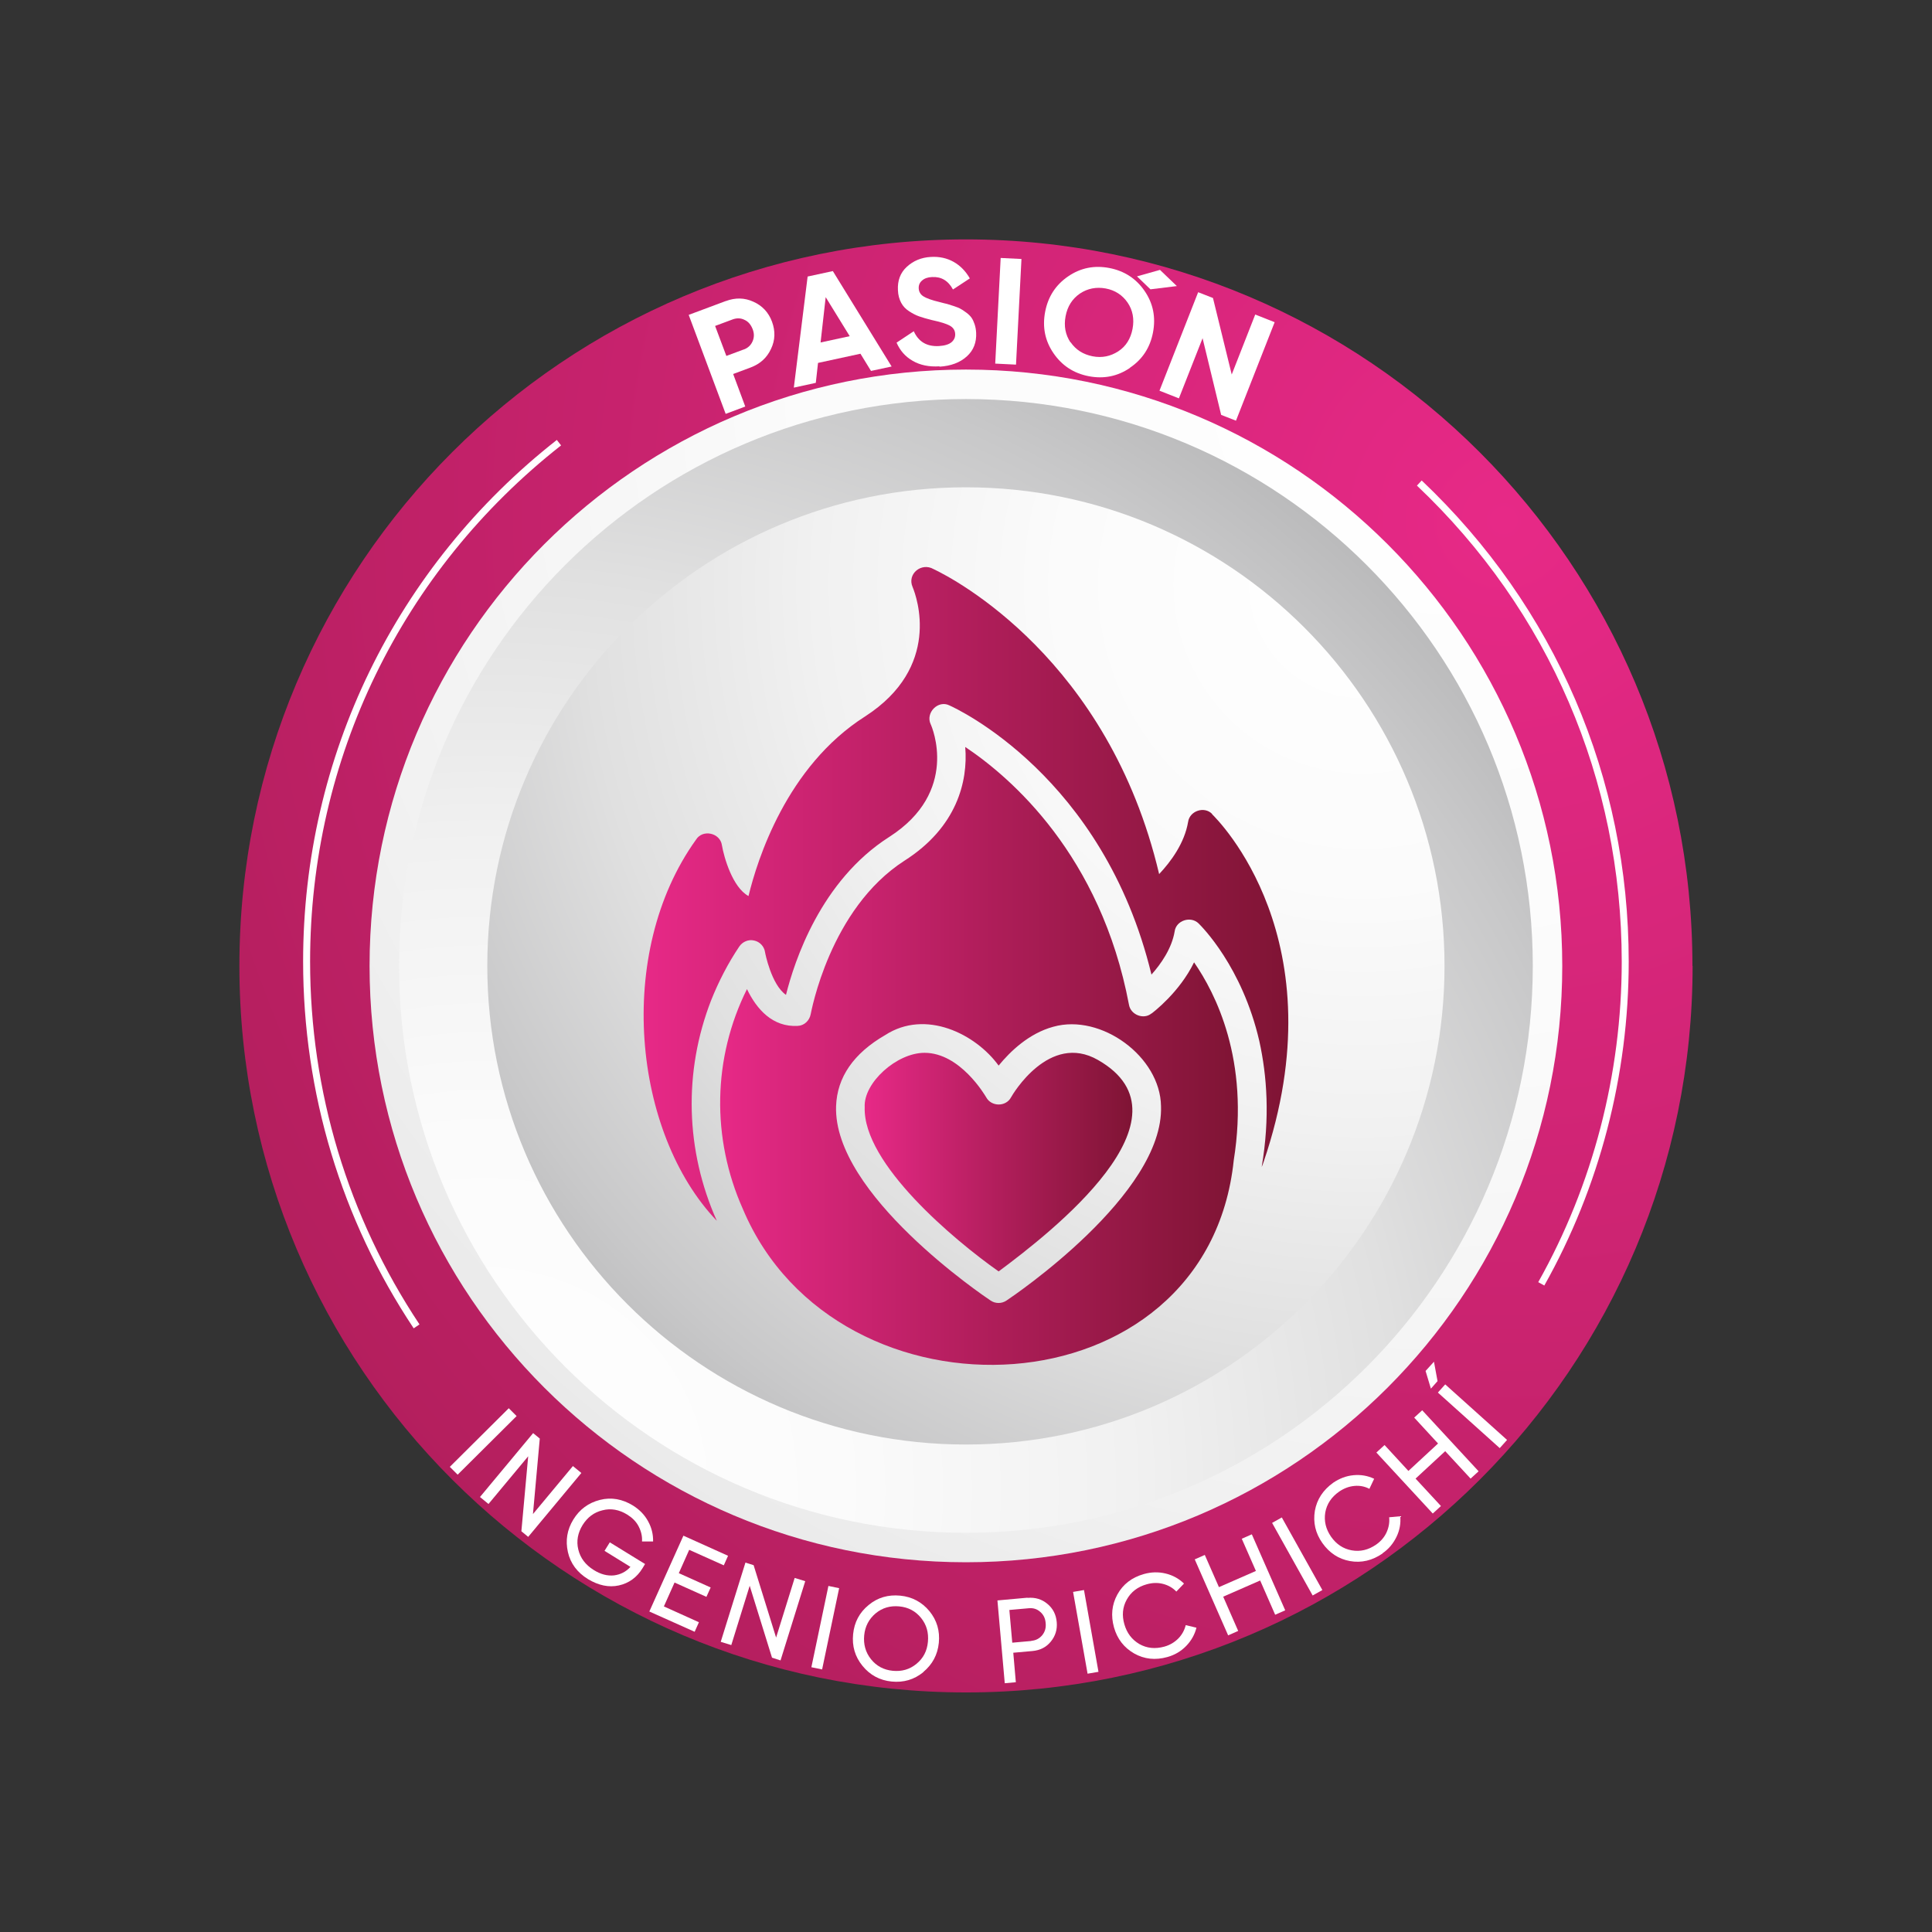 <svg xmlns="http://www.w3.org/2000/svg" xmlns:xlink="http://www.w3.org/1999/xlink" viewBox="0 0 113.39 113.39"><rect x="0" y="0" width="113.39" height="113.39" fill="#333333" stroke="none"/><defs><style>      .cls-1 {        fill: none;        stroke: #fff;        stroke-dasharray: 3.3;        stroke-miterlimit: 10;        stroke-width: .41px;      }      .cls-2 {        fill: #fff;      }      .cls-3 {        fill: url(#radial-gradient);      }      .cls-4 {        fill: url(#radial-gradient-3);      }      .cls-5 {        fill: url(#Degradado_sin_nombre_56-2);      }      .cls-6 {        fill: url(#radial-gradient-2);      }      .cls-7 {        fill: url(#Degradado_sin_nombre_56);      }      .cls-8 {        fill: url(#Degradado_sin_nombre_50);      }      .cls-9 {        fill: url(#Degradado_sin_nombre_56-3);      }    </style><radialGradient id="Degradado_sin_nombre_50" data-name="Degradado sin nombre 50" cx="88.25" cy="30.54" fx="88.25" fy="30.54" r="175.86" gradientUnits="userSpaceOnUse"><stop offset="0" stop-color="#e72987"></stop><stop offset=".54" stop-color="#ad1d58"></stop><stop offset="1" stop-color="#7f1434"></stop></radialGradient><radialGradient id="radial-gradient" cx="85.07" cy="21.98" fx="85.07" fy="21.98" r="144.33" gradientUnits="userSpaceOnUse"><stop offset="0" stop-color="#fff"></stop><stop offset=".26" stop-color="#fbfbfb"></stop><stop offset=".47" stop-color="#f1f1f1"></stop><stop offset=".67" stop-color="#e0e0e0"></stop><stop offset=".85" stop-color="#c8c8c9"></stop><stop offset="1" stop-color="#afafb0"></stop></radialGradient><radialGradient id="radial-gradient-2" cx="28.44" cy="87.48" fx="28.44" fy="87.48" r="80.68" xlink:href="#radial-gradient"></radialGradient><radialGradient id="radial-gradient-3" cx="79.94" cy="34.33" fx="79.94" fy="34.33" r="68.12" xlink:href="#radial-gradient"></radialGradient><linearGradient id="Degradado_sin_nombre_56" data-name="Degradado sin nombre 56" x1="42.27" y1="61.98" x2="72.65" y2="61.98" gradientUnits="userSpaceOnUse"><stop offset="0" stop-color="#e72987"></stop><stop offset=".54" stop-color="#ad1d58"></stop><stop offset="1" stop-color="#7f1434"></stop></linearGradient><linearGradient id="Degradado_sin_nombre_56-2" data-name="Degradado sin nombre 56" x1="37.78" y1="52.46" x2="75.61" y2="52.46" xlink:href="#Degradado_sin_nombre_56"></linearGradient><linearGradient id="Degradado_sin_nombre_56-3" data-name="Degradado sin nombre 56" x1="50.75" y1="68.2" x2="66.46" y2="68.2" xlink:href="#Degradado_sin_nombre_56"></linearGradient></defs><g><g id="Capa_1"><g><g><g><path class="cls-8" d="M99.34,56.69c0,23.55-19.09,42.64-42.64,42.64S14.05,80.24,14.05,56.69,33.14,14.05,56.69,14.05s42.64,19.09,42.64,42.64Z"></path><g><path class="cls-3" d="M91.69,56.69c0,19.33-15.67,35-35,35s-35-15.67-35-35,15.67-35,35-35,35,15.67,35,35Z"></path><path class="cls-6" d="M89.96,56.69c0,18.38-14.9,33.27-33.27,33.27s-33.27-14.9-33.27-33.27,14.9-33.27,33.27-33.27,33.27,14.9,33.27,33.27Z"></path><path class="cls-4" d="M84.78,56.69c0,15.52-12.58,28.09-28.09,28.09s-28.09-12.58-28.09-28.09,12.58-28.09,28.09-28.09,28.09,12.58,28.09,28.09Z"></path><g><path class="cls-7" d="M67.58,59.48c-.46.38-1.22.08-1.32-.51-1.66-8.79-6.93-13.34-9.61-15.13.17,2.03-.5,4.72-3.56,6.67-4.41,2.83-5.49,8.95-5.51,9.01-.07.38-.38.68-.77.69-1.46.08-2.4-.97-2.97-2.16-2.01,4.03-2.1,8.74-.24,12.91,5.53,13.11,27.25,12.1,28.81-2.87.94-5.89-1.09-9.82-2.33-11.61-.86,1.77-2.41,2.94-2.49,3h0ZM59.07,76.33c-.28.19-.65.19-.93,0-.38-.25-9.25-6.24-9.07-11.41.06-1.7,1.03-3.1,2.88-4.17,2.38-1.54,5.32-.06,6.66,1.79.67-.82,1.77-1.89,3.21-2.28,2.81-.79,6.28,1.76,6.32,4.66.18,5.17-8.69,11.16-9.07,11.41h0Z"></path><path class="cls-5" d="M71.14,47.77c-.46-.47-1.32-.18-1.41.47-.21,1.24-1.01,2.33-1.7,3.06-2.97-12.6-12.03-17.33-13.24-17.9-.72-.41-1.56.29-1.23,1.05.25.6,1.71,4.7-2.79,7.6-4.62,2.94-6.33,8.44-6.84,10.54-.94-.51-1.44-2.28-1.56-2.98-.1-.73-1.13-.96-1.52-.33-4.78,6.66-3.69,17.23,1.22,22.37-1.84-4.12-1.97-8.74-.33-12.95.44-1.1.99-2.17,1.65-3.15.19-.28.54-.43.87-.35.33.07.59.34.64.68,0,.03.37,1.92,1.23,2.51.49-1.96,2.03-6.7,6.06-9.27,4.14-2.65,2.51-6.46,2.43-6.62-.31-.67.44-1.43,1.1-1.1.38.17,9.04,4.14,11.86,15.8.56-.63,1.19-1.53,1.36-2.53.08-.65.95-.93,1.41-.47.16.16,2.55,2.52,3.56,6.9.45,2.04.63,4.49.14,7.39.04-.09.08-.19.11-.29,4.45-13.04-2.72-20.12-3.02-20.41h0Z"></path><path class="cls-9" d="M64.44,62.21c-2.86-1.64-5.02,2.04-5.1,2.19-.3.57-1.16.56-1.46,0-.08-.13-1.53-2.61-3.62-2.61-1.64,0-3.59,1.77-3.51,3.19-.12,3.31,5.26,7.81,7.86,9.64,3.07-2.28,11.75-9.03,5.83-12.41h0Z"></path></g></g><g><path class="cls-2" d="M29.86,82.65l.46.46-3.46,3.44-.46-.46,3.46-3.44Z"></path><path class="cls-2" d="M33.62,86.04l.5.41-3.12,3.75-.4-.33.4-4.4-2.33,2.8-.5-.41,3.12-3.75.39.32-.4,4.43,2.34-2.81Z"></path><path class="cls-2" d="M37.86,91.79l-.15.25c-.33.54-.8.88-1.39,1.01-.59.13-1.19,0-1.81-.37-.63-.39-1.03-.92-1.18-1.59s-.05-1.31.32-1.91c.37-.6.89-.98,1.56-1.15s1.32-.05,1.94.33c.38.24.68.54.89.93.21.38.3.78.29,1.18h-.65c.02-.31-.05-.6-.2-.89s-.38-.51-.67-.69c-.47-.29-.96-.38-1.45-.25-.5.12-.88.41-1.17.87-.28.46-.37.94-.25,1.43.12.5.42.9.9,1.2.41.26.81.36,1.2.32.38-.05.7-.21.96-.5l-1.52-.94.31-.5,2.08,1.28Z"></path><path class="cls-2" d="M38.96,94.28l2.06.93-.25.56-2.66-1.19,2-4.45,2.62,1.18-.25.56-2.03-.91-.61,1.37,1.87.84-.25.55-1.87-.84-.63,1.41Z"></path><path class="cls-2" d="M46.64,92.61l.62.19-1.45,4.65-.5-.16-1.31-4.22-1.08,3.48-.62-.19,1.45-4.65.48.15,1.32,4.25,1.09-3.5Z"></path><path class="cls-2" d="M48.62,93.08l.63.13-1,4.77-.63-.13,1-4.77Z"></path><path class="cls-2" d="M54.19,98.14c-.54.44-1.16.62-1.86.55-.7-.07-1.27-.38-1.71-.92-.44-.54-.62-1.16-.55-1.86.07-.7.37-1.27.91-1.71.53-.44,1.15-.62,1.86-.55.7.07,1.27.38,1.71.91.44.54.62,1.16.55,1.86-.07.7-.38,1.27-.91,1.71ZM51.12,97.38c.32.4.75.63,1.28.68s.99-.08,1.39-.41c.4-.33.62-.75.67-1.29.05-.54-.08-1-.4-1.4-.32-.4-.75-.63-1.28-.68-.53-.05-.99.08-1.39.41-.39.33-.62.76-.67,1.29-.05.53.08,1,.4,1.4Z"></path><path class="cls-2" d="M60.31,93.78c.45-.04.84.08,1.16.35.33.27.51.63.55,1.07.04.44-.08.82-.35,1.15s-.63.51-1.08.55l-1.12.1.15,1.73-.65.06-.43-4.86,1.76-.16ZM60.53,96.3c.27-.02.48-.14.64-.33.16-.2.23-.43.2-.71-.02-.28-.13-.5-.32-.66-.19-.17-.42-.24-.69-.21l-1.12.1.17,1.92,1.12-.1Z"></path><path class="cls-2" d="M62.98,93.43l.64-.11.85,4.8-.64.11-.85-4.8Z"></path><path class="cls-2" d="M68.52,97.25c-.71.2-1.36.13-1.96-.21-.59-.34-.99-.85-1.18-1.53-.19-.68-.13-1.33.2-1.93.33-.6.85-1,1.56-1.2.43-.12.85-.13,1.27-.03.42.1.78.3,1.08.59l-.45.47c-.21-.22-.47-.37-.78-.45-.31-.08-.62-.07-.95.02-.54.15-.93.45-1.18.9s-.29.93-.14,1.45c.15.52.44.9.88,1.16.44.25.93.3,1.47.15.32-.09.59-.25.82-.48.22-.23.36-.49.43-.78l.63.15c-.1.4-.3.76-.6,1.07-.3.31-.67.53-1.1.65Z"></path><path class="cls-2" d="M72.88,90.31l.59-.26,1.96,4.46-.59.26-.88-2.01-2.17.95.88,2.01-.59.26-1.96-4.46.59-.26.83,1.89,2.17-.95-.83-1.89Z"></path><path class="cls-2" d="M74.66,89.38l.57-.32,2.38,4.26-.57.32-2.38-4.26Z"></path><path class="cls-2" d="M81.15,91.17c-.61.42-1.25.57-1.92.45-.67-.12-1.21-.48-1.62-1.06-.41-.58-.55-1.21-.44-1.89.12-.67.48-1.22,1.08-1.65.37-.25.76-.4,1.19-.44.43-.04.83.03,1.21.21l-.28.59c-.27-.14-.56-.2-.88-.17-.32.03-.61.14-.89.33-.46.32-.73.73-.82,1.23-.08.5.03.97.34,1.42.31.44.71.71,1.21.8.5.09.98-.02,1.44-.34.27-.19.48-.43.61-.72.13-.29.18-.58.15-.88l.65-.06c.04.41-.03.82-.22,1.21s-.46.72-.83.97Z"></path><path class="cls-2" d="M83,83.2l.47-.43,3.31,3.58-.47.43-1.49-1.61-1.74,1.61,1.49,1.61-.48.44-3.31-3.58.48-.44,1.4,1.52,1.74-1.61-1.4-1.52Z"></path><path class="cls-2" d="M83.67,80.46l.49-.54.21,1.14-.39.44-.31-1.03ZM88.02,84.99l.43-.48-3.63-3.26-.43.48,3.63,3.26Z"></path></g></g><g><path class="cls-2" d="M42.6,17.67c.56-.21,1.1-.2,1.62.04.52.23.89.63,1.09,1.17.2.55.19,1.08-.06,1.6-.24.52-.64.88-1.2,1.09l-1.02.38.71,1.91-1.15.43-2.17-5.81,2.17-.81ZM43.66,20.51c.24-.09.41-.25.51-.48.1-.23.1-.47,0-.72-.1-.25-.25-.44-.48-.54-.22-.11-.46-.11-.7-.02l-1.02.38.66,1.76,1.02-.38Z"></path><path class="cls-2" d="M51.12,21.77l-.62-1.01-2.49.54-.13,1.17-1.29.28.81-6.52,1.48-.32,3.45,5.6-1.21.26ZM48.16,20.1l1.71-.37-1.41-2.29-.3,2.66Z"></path><path class="cls-2" d="M55.14,21.5c-.61.04-1.14-.07-1.57-.32-.44-.25-.75-.61-.95-1.07l1.01-.67c.28.62.77.91,1.48.87.34-.02.59-.1.74-.23s.22-.29.21-.48c-.01-.22-.12-.38-.32-.49-.2-.11-.56-.22-1.07-.33-.28-.07-.52-.14-.72-.21s-.39-.17-.59-.3c-.2-.13-.36-.29-.47-.5s-.18-.45-.19-.74c-.03-.56.14-1.02.52-1.37s.85-.55,1.41-.58c.5-.03.95.07,1.34.29.39.22.71.55.95.97l-.99.65c-.28-.52-.69-.76-1.23-.73-.25.01-.45.08-.59.21-.14.12-.2.28-.19.46.01.19.1.35.27.46.17.11.49.23.96.34.19.05.34.09.44.11.1.03.23.07.41.13s.31.11.4.17c.1.05.2.13.33.22.12.09.22.19.29.29s.13.23.18.38c.05.15.08.31.09.49.03.57-.15,1.04-.55,1.4s-.93.56-1.6.6Z"></path><path class="cls-2" d="M58.73,15.14l1.22.06-.32,6.2-1.22-.06.32-6.2Z"></path><path class="cls-2" d="M66.32,21.59c-.73.5-1.54.66-2.42.49s-1.57-.62-2.07-1.35c-.5-.73-.66-1.54-.49-2.43.17-.89.62-1.58,1.35-2.08.73-.5,1.54-.66,2.42-.49s1.57.62,2.07,1.35.66,1.54.49,2.43-.62,1.58-1.35,2.07ZM62.83,20.08c.31.45.74.72,1.29.83.56.11,1.06,0,1.51-.29s.73-.74.84-1.32c.11-.58.01-1.1-.29-1.54s-.74-.73-1.29-.83-1.06,0-1.51.3c-.45.31-.73.75-.84,1.33s-.01,1.09.29,1.54Z"></path><path class="cls-2" d="M73.67,18.46l1.14.45-2.27,5.78-.87-.34-1.09-4.5-1.39,3.53-1.14-.45,2.27-5.78.87.34,1.1,4.49,1.38-3.52Z"></path></g><polygon class="cls-2" points="66.73 16.22 67.52 16.98 69.07 16.79 68.08 15.84 66.73 16.22"></polygon></g><g><path class="cls-2" d="M24.28,77.96c-4.25-6.38-6.49-13.83-6.49-21.53,0-12.02,5.43-23.18,14.89-30.61l.25.32c-9.36,7.36-14.73,18.39-14.73,30.29,0,7.62,2.22,14.98,6.42,21.3l-.34.23Z"></path><path class="cls-2" d="M90.64,75.45l-.36-.2c3.21-5.71,4.9-12.22,4.9-18.81,0-10.67-4.27-20.6-12.02-27.94l.28-.3c7.83,7.42,12.15,17.45,12.15,28.24,0,6.66-1.71,13.24-4.96,19.02Z"></path></g><path class="cls-1" d="M80.9,26.24"></path></g></g></g></svg>